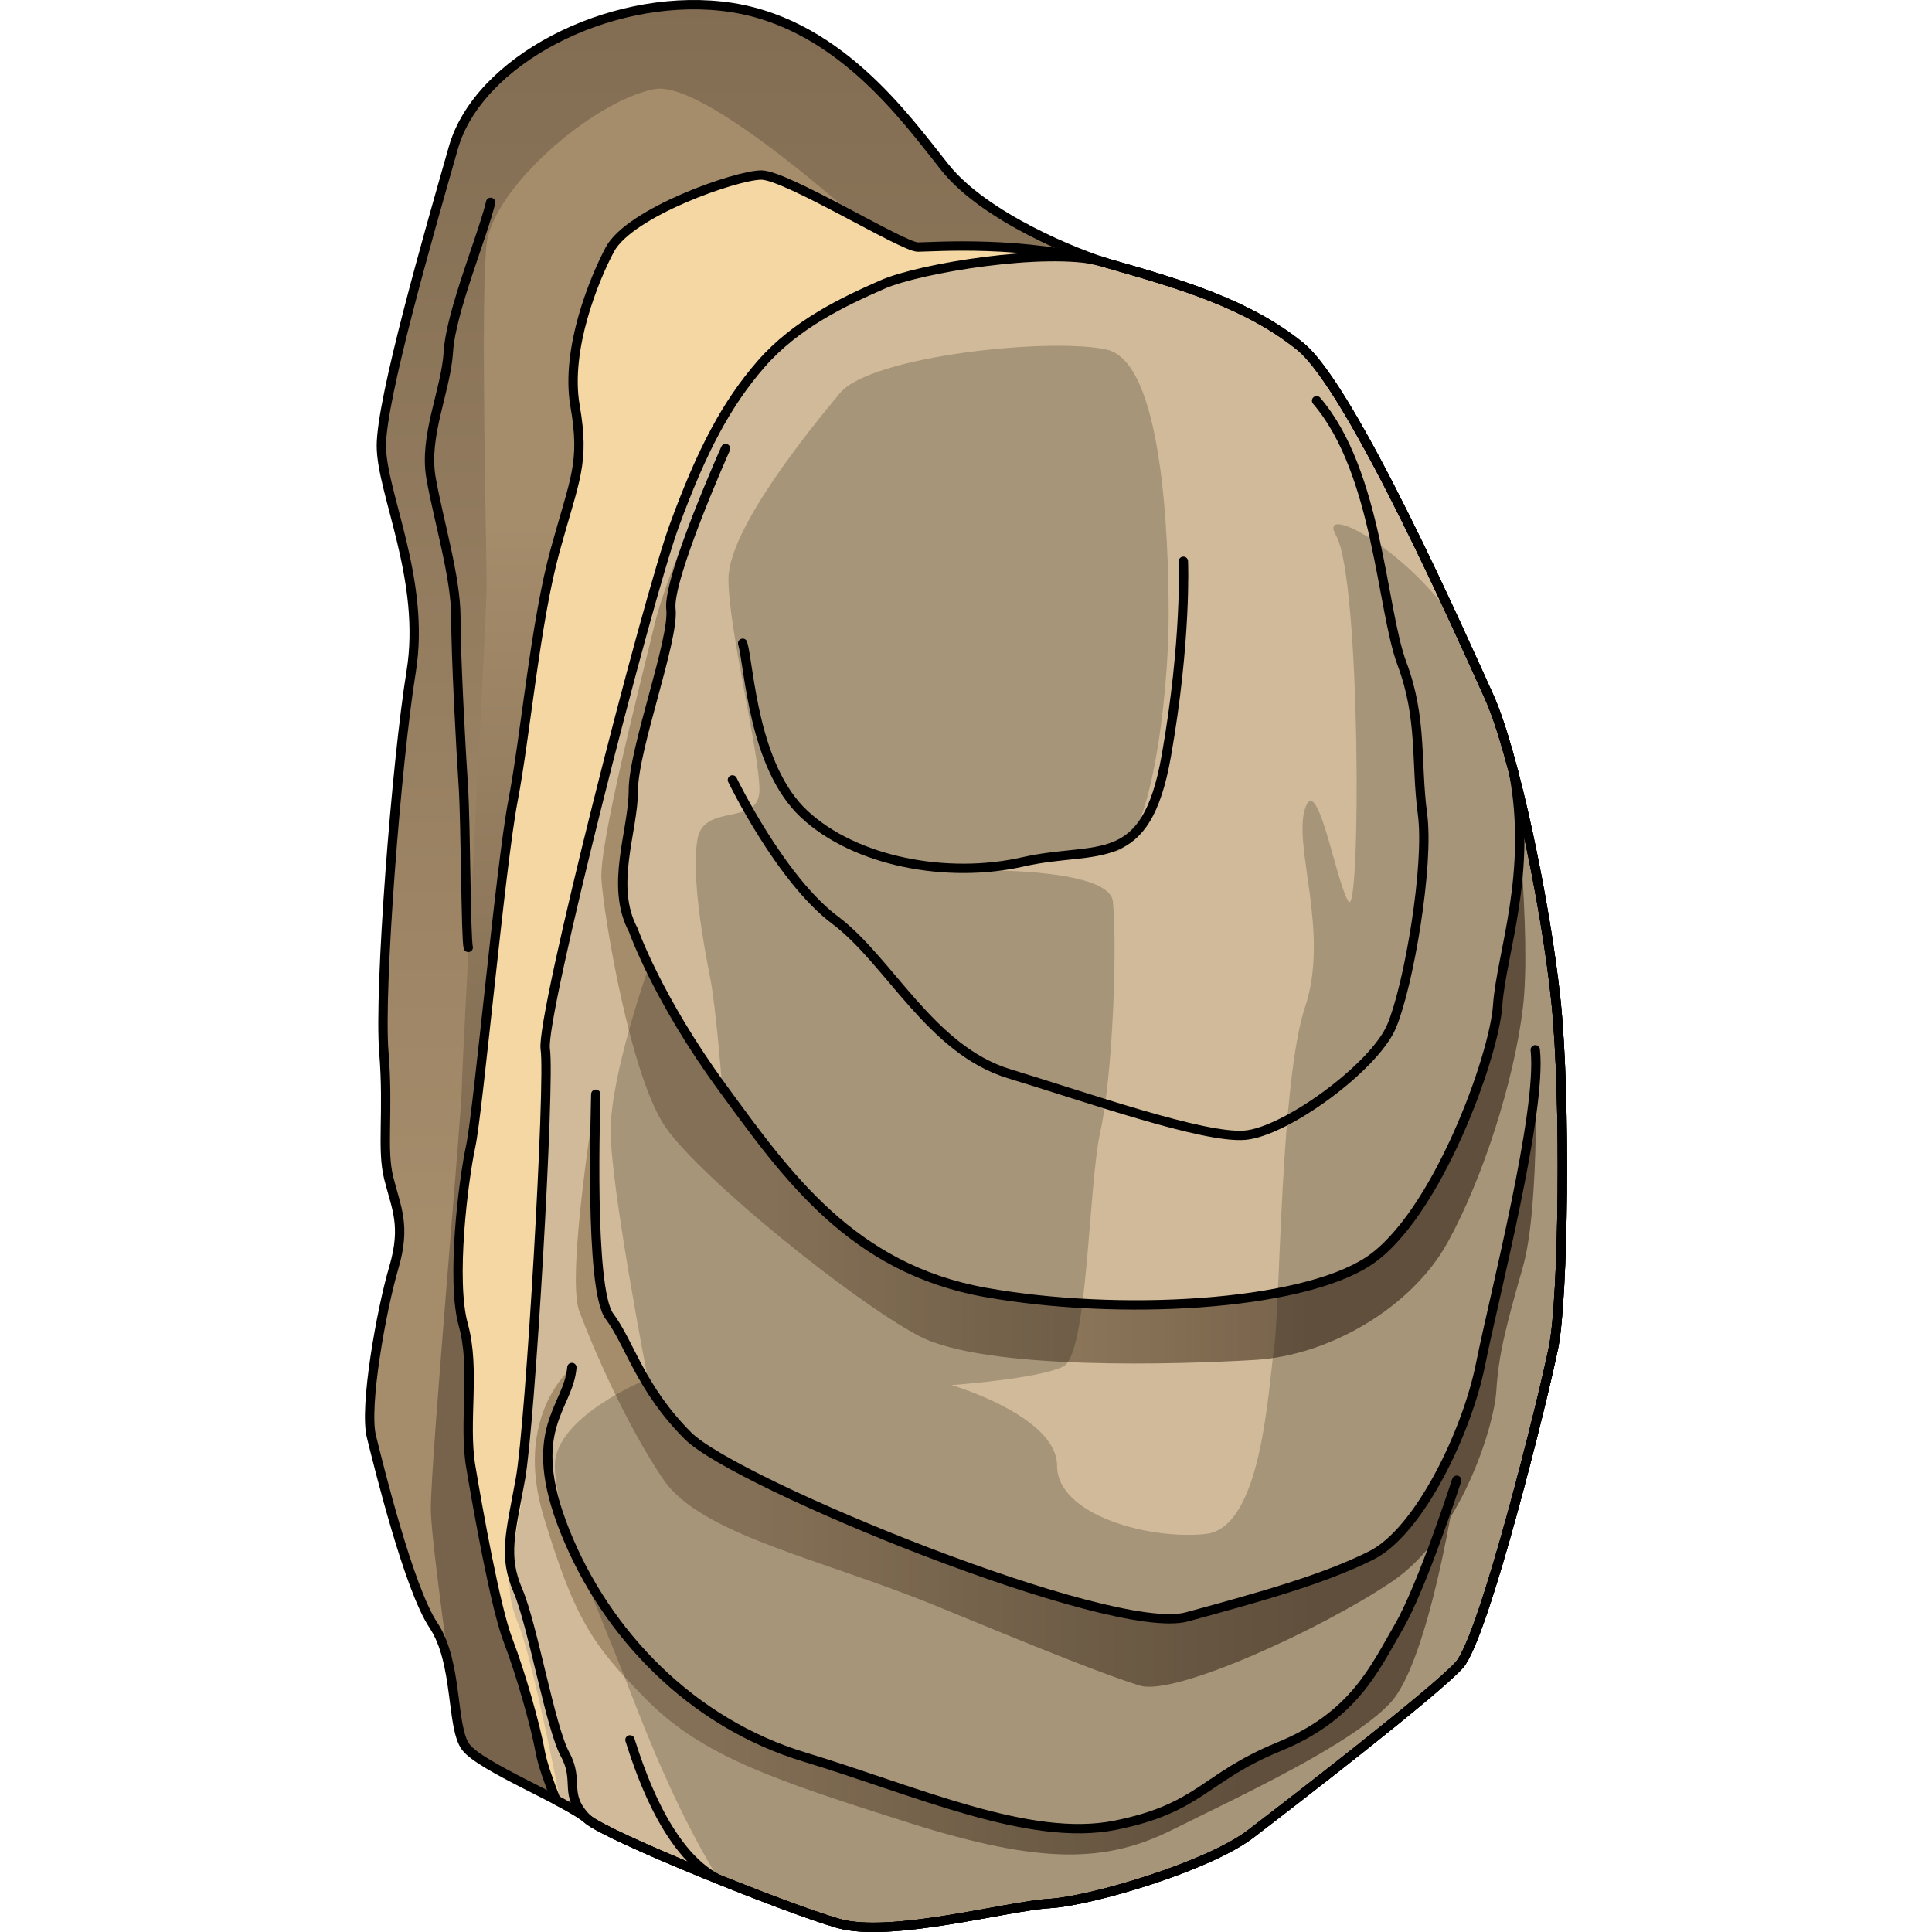 <?xml version="1.0" encoding="utf-8"?>
<!-- Created by: Science Figures, www.sciencefigures.org, Generator: Science Figures Editor -->
<svg version="1.1" id="Camada_1" xmlns="http://www.w3.org/2000/svg" xmlns:xlink="http://www.w3.org/1999/xlink" 
	 width="800px" height="800px" viewBox="0 0 128.648 206.764" enable-background="new 0 0 128.648 206.764"
	 xml:space="preserve">
<g>
	<g>
		<linearGradient id="SVGID_1_" gradientUnits="userSpaceOnUse" x1="64.324" y1="185.395" x2="64.324" y2="-109.911">
			<stop  offset="0.184" style="stop-color:#A58C6B"/>
			<stop  offset="0.767" style="stop-color:#77634B"/>
		</linearGradient>
		<path fill="url(#SVGID_1_)" d="M79.896,28.301c-3.614-1.033-13.555-5.05-17.808-10.366S50.394,1.988,38.168,0.659
			C25.942-0.67,12.121,6.506,9.463,15.809c-2.658,9.302-7.708,26.844-7.708,31.894c0,5.05,4.784,14.352,3.189,24.186
			c-1.595,9.834-3.455,34.021-2.924,40.665c0.532,6.645-0.266,10.366,0.532,13.555c0.797,3.189,1.86,5.05,0.532,9.568
			c-1.329,4.518-3.189,14.884-2.392,18.073c0.797,3.189,3.987,16.213,6.645,20.2c2.658,3.987,1.861,10.897,3.455,13.023
			c1.595,2.126,10.897,5.847,13.024,7.708c2.126,1.861,21.263,9.568,26.844,11.163c5.581,1.595,18.073-1.861,22.592-2.126
			c4.518-0.266,17.01-3.987,21.529-7.442c4.518-3.455,19.668-15.15,22.326-18.073c2.658-2.924,9.037-28.705,10.1-34.021
			c1.063-5.316,1.329-26.579,0.266-36.944c-1.063-10.366-4.518-26.844-7.176-32.692c-2.658-5.847-14.618-32.957-20.2-37.476
			C94.514,32.553,87.338,30.427,79.896,28.301z"/>
		<linearGradient id="SVGID_2_" gradientUnits="userSpaceOnUse" x1="51.008" y1="29.028" x2="51.008" y2="175.661">
			<stop  offset="0.184" style="stop-color:#A58C6B"/>
			<stop  offset="0.767" style="stop-color:#77634B"/>
		</linearGradient>
		<path fill="url(#SVGID_2_)" d="M61.462,31.441c0,0-23.89-23.226-30.525-21.899C24.301,10.87,13.684,20.16,13.02,26.133
			c-0.664,5.972,0,32.516,0,36.498c0,3.981-2.654,51.097-2.654,53.751c0,2.654-3.318,39.816-3.318,45.124
			c0,1.916,0.865,8.846,1.97,16.921c0.71,3.446,0.691,7.102,1.774,8.547c1.595,2.126,10.898,5.847,13.024,7.708
			c2.126,1.861,21.263,9.568,26.844,11.163c5.582,1.595,18.073-1.861,22.592-2.126c4.518-0.266,17.01-3.987,21.528-7.442
			c0.059-0.045,0.126-0.097,0.188-0.144L61.462,31.441z"/>
		<path fill="#F5D7A4" d="M59.165,26.44c-1.595,0-14.087-7.708-16.745-7.708s-14.087,3.987-16.213,7.973
			c-1.626,3.049-4.784,10.631-3.721,16.744c1.063,6.113,0,7.708-2.126,15.416c-2.126,7.708-3.189,19.934-4.519,26.844
			c-1.329,6.91-3.721,33.223-4.519,36.944c-0.797,3.721-2.126,14.352-0.797,19.137c1.329,4.784,0,10.366,0.797,15.15
			c0.797,4.784,2.658,15.15,3.987,18.605c1.329,3.455,2.924,9.037,3.456,11.96c0.238,1.313,0.959,3.321,1.682,5.137
			c1.489,0.781,2.743,1.492,3.368,2.039c2.126,1.86,21.263,9.568,26.844,11.163c5.582,1.595,18.073-1.861,22.592-2.126
			c4.518-0.266,17.01-3.987,21.529-7.442c4.518-3.455,19.668-15.15,22.326-18.073c2.658-2.924,9.037-28.705,10.1-34.021
			c1.063-5.316,1.329-26.579,0.266-36.944c-1.063-10.366-4.519-26.844-7.176-32.692c-2.658-5.847-14.618-32.957-20.2-37.476
			c-5.582-4.518-12.758-6.645-20.2-8.771C70.594,25.643,60.76,26.44,59.165,26.44z"/>
		<path fill="#D1BA99" d="M94.78,196.277c4.518-3.455,19.668-15.15,22.326-18.073c2.658-2.924,9.037-28.705,10.1-34.021
			c1.063-5.316,1.329-26.578,0.266-36.944c-1.063-10.366-4.519-26.844-7.176-32.692c-2.658-5.847-14.618-32.957-20.2-37.476
			c-5.582-4.518-12.758-6.645-20.2-8.771c-0.458-0.131-0.917-0.247-1.375-0.361c-9.035-0.361-20.258,1.286-23.077,2.549
			c-4.252,1.906-9.303,4.356-13.023,8.712c-3.721,4.356-6.379,9.529-9.303,17.697c-2.923,8.168-14.352,53.908-13.821,57.448
			c0.532,3.539-1.595,41.112-2.658,47.102c-1.063,5.99-1.86,8.44-0.266,12.252s4.548,19.195,4.548,19.195
			c1.277,0.682,2.336,1.3,2.894,1.788c2.126,1.86,21.263,9.568,26.844,11.163c5.582,1.595,18.073-1.861,22.592-2.126
			C77.77,203.453,90.262,199.732,94.78,196.277z"/>
		<linearGradient id="SVGID_3_" gradientUnits="userSpaceOnUse" x1="25.296" y1="96.965" x2="124.184" y2="96.965">
			<stop  offset="0.184" style="stop-color:#A58C6B"/>
			<stop  offset="0.767" style="stop-color:#77634B"/>
		</linearGradient>
		<path fill="url(#SVGID_3_)" d="M122.926,82.645c2.068,10.877-1.337,19.468-1.703,24.953c-0.366,5.484-6.581,22.668-13.893,27.421
			c-7.312,4.753-26.689,5.85-40.948,3.29c-14.259-2.559-21.205-12.431-28.146-21.928s-9.512-16.827-9.512-16.827
			c-2.559-4.753,0-10.603,0-14.99c0-4.387,4.387-16.087,4.022-19.377c-0.366-3.29,5.85-17.184,5.85-17.184
			s-5.942,11.96-7.601,18.834c-1.659,6.875-5.927,23.469-5.689,27.262c0.237,3.793,3.082,21.098,6.875,26.551
			c3.793,5.452,19.913,18.491,27.025,22.284s27.973,3.082,36.033,2.608s16.831-5.689,20.624-12.564
			c3.793-6.875,7.112-17.305,8.06-25.129C124.872,100.027,122.926,82.645,122.926,82.645z"/>
		<linearGradient id="SVGID_4_" gradientUnits="userSpaceOnUse" x1="22.57" y1="146.434" x2="125.327" y2="146.434">
			<stop  offset="0.184" style="stop-color:#A58C6B"/>
			<stop  offset="0.767" style="stop-color:#77634B"/>
		</linearGradient>
		<path fill="url(#SVGID_4_)" d="M24.703,117.104c0,1.097-0.731,20.84,1.462,23.765s3.29,7.678,8.409,12.796
			s45.335,21.571,53.379,19.377s14.624-4.022,19.743-6.581c5.119-2.559,10.237-13.162,11.699-20.474
			c1.462-7.312,6.581-27.055,5.85-33.636c0,0,0.574,16.597-1.322,23.235s-2.608,9.482-2.845,13.275
			c-0.237,3.793-3.793,15.409-11.142,20.387c-7.349,4.978-23.232,12.327-27.025,11.142c-3.793-1.185-9.72-3.556-21.81-8.534
			s-25.129-7.586-29.159-13.513c-4.03-5.927-7.586-14.224-9.008-18.017S24.703,117.104,24.703,117.104z"/>
		<linearGradient id="SVGID_5_" gradientUnits="userSpaceOnUse" x1="18.179" y1="172.411" x2="116.836" y2="172.411">
			<stop  offset="0.184" style="stop-color:#A58C6B"/>
			<stop  offset="0.767" style="stop-color:#77634B"/>
		</linearGradient>
		<path fill="url(#SVGID_5_)" d="M116.836,158.417c0,0-3.656,11.334-6.215,15.721c-2.559,4.387-4.753,9.506-12.796,12.796
			c-8.043,3.29-8.409,6.581-17.549,8.409c-9.14,1.828-21.205-3.656-33.27-7.312S25.8,174.87,21.413,163.902
			c-4.387-10.968,0.366-13.162,0.731-17.549c0,0-6.321,5.117-3.002,16.021c3.319,10.905,5.215,13.75,11.142,19.676
			c5.927,5.927,13.75,8.534,27.973,13.038s21.098,4.267,28.21,0.711s18.965-9.008,23.232-13.512
			C113.967,177.783,116.836,158.417,116.836,158.417z"/>
		<path opacity="0.2" d="M127.472,107.239c-0.731-7.122-2.591-17.131-4.545-24.593c-0.919-1.763-1.83-4.295-2.631-8.098
			c0,0,0,0,0-0.001c-0.698-1.535-2.04-4.54-3.735-8.211c-5.578-7.985-14.658-12.566-12.628-9.015
			c2.654,4.645,2.654,41.143,1.327,39.152c-1.327-1.991-3.318-13.935-4.645-9.954c-1.327,3.982,2.654,13.272,0,21.235
			c-2.654,7.963-2.654,31.853-3.318,36.498c-0.664,4.645-1.327,19.244-7.3,19.908c-5.972,0.664-15.926-1.991-15.926-7.299
			c0-5.309-11.281-8.627-11.281-8.627s9.29-0.664,11.944-1.991s2.654-19.244,3.981-25.216c1.328-5.972,1.805-19.885,1.328-24.553
			c-0.349-3.415-13.272-3.318-13.272-3.318s9.29-1.991,13.272-1.991c3.981,0,5.972-16.59,5.972-25.217s-0.664-27.207-6.636-28.534
			c-5.973-1.327-25.217,0.663-28.535,4.645C47.527,46.04,38.9,56.658,38.9,61.967c0,5.309,3.318,18.581,3.318,22.562
			c0,3.982-5.972,1.327-6.636,5.309c-0.664,3.982,0.664,11.281,1.327,14.599s1.327,11.945,1.327,11.945l-7.963-12.608
			c0,0-3.982,11.281-3.982,17.253c0,5.972,3.982,26.544,3.982,26.544s-9.954,3.982-9.954,9.29c0,5.309,4.645,15.263,7.963,23.889
			c2.32,6.031,5.293,13.359,9.591,20.398c5.15,2.073,10.306,3.989,12.786,4.697c5.582,1.595,18.073-1.861,22.592-2.126
			c4.518-0.266,17.01-3.987,21.529-7.442c4.518-3.455,19.668-15.15,22.326-18.073c2.658-2.924,9.037-28.705,10.1-34.021
			C128.269,138.867,128.535,117.604,127.472,107.239z"/>
	</g>
	<g>
		<g>
			<path fill="none" stroke="#000000" stroke-linecap="round" stroke-linejoin="round" stroke-miterlimit="10" d="M79.896,28.301
				c-3.614-1.033-13.555-5.05-17.808-10.366C57.836,12.619,50.394,1.988,38.168,0.659C25.942-0.67,12.121,6.506,9.463,15.809
				c-2.658,9.302-7.708,26.844-7.708,31.894c0,5.05,4.784,14.352,3.189,24.186c-1.595,9.834-3.455,34.021-2.924,40.665
				c0.532,6.645-0.266,10.366,0.532,13.555c0.797,3.189,1.861,5.05,0.532,9.568c-1.329,4.518-3.189,14.884-2.392,18.073
				c0.797,3.189,3.987,16.213,6.645,20.2c2.658,3.987,1.86,10.897,3.455,13.023c1.595,2.126,10.897,5.847,13.023,7.708
				c2.126,1.861,21.263,9.568,26.844,11.163c5.581,1.595,18.073-1.861,22.592-2.126c4.518-0.266,17.01-3.987,21.529-7.442
				c4.518-3.455,19.668-15.15,22.326-18.073c2.658-2.924,9.037-28.705,10.1-34.021c1.063-5.316,1.329-26.579,0.266-36.944
				c-1.063-10.366-4.518-26.844-7.176-32.692c-2.658-5.847-14.618-32.957-20.2-37.476C94.514,32.553,87.338,30.427,79.896,28.301z"
				/>
			<path fill="none" stroke="#000000" stroke-linecap="round" stroke-linejoin="round" stroke-miterlimit="10" d="M59.165,26.44
				c-1.595,0-14.087-7.708-16.745-7.708s-14.087,3.987-16.213,7.973c-1.626,3.049-4.784,10.631-3.721,16.744
				c1.063,6.113,0,7.708-2.126,15.416c-2.126,7.708-3.19,19.934-4.519,26.844c-1.329,6.91-3.721,33.223-4.519,36.944
				c-0.797,3.721-2.126,14.352-0.797,19.137c1.329,4.784,0,10.366,0.797,15.15c0.797,4.784,2.658,15.15,3.987,18.605
				c1.329,3.455,2.924,9.037,3.455,11.96c0.238,1.313,0.96,3.321,1.682,5.137c1.489,0.781,2.743,1.492,3.368,2.039
				c2.126,1.86,21.263,9.568,26.844,11.163c5.581,1.595,18.073-1.861,22.592-2.126c4.518-0.266,17.01-3.987,21.529-7.442
				c4.518-3.455,19.668-15.15,22.326-18.073c2.658-2.924,9.037-28.705,10.1-34.021c1.063-5.316,1.329-26.579,0.266-36.944
				c-1.063-10.366-4.519-26.844-7.176-32.692c-2.658-5.847-14.618-32.957-20.2-37.476c-5.582-4.518-12.758-6.645-20.2-8.771
				C70.594,25.643,60.76,26.44,59.165,26.44z"/>
			<path fill="none" stroke="#000000" stroke-linecap="round" stroke-linejoin="round" stroke-miterlimit="10" d="M73.251,203.719
				c4.518-0.266,17.01-3.987,21.529-7.442c4.518-3.455,19.668-15.15,22.326-18.073c2.658-2.924,9.037-28.705,10.1-34.021
				c1.063-5.316,1.329-26.579,0.266-36.944c-1.063-10.366-4.519-26.844-7.176-32.692c-2.658-5.847-14.618-32.957-20.2-37.476
				c-5.582-4.518-12.758-6.645-20.2-8.771c-0.338-0.097-0.747-0.228-1.186-0.375c-5.906-1.422-19.307,0.769-23.267,2.501
				c-4.252,1.861-9.303,4.252-13.023,8.505c-3.721,4.253-6.379,9.302-9.303,17.276c-2.923,7.973-14.352,52.625-13.821,56.081
				c0.532,3.455-1.595,40.134-2.658,45.981c-1.063,5.847-1.86,8.239-0.266,11.96c1.595,3.721,3.455,14.618,5.05,17.542
				c1.595,2.924-0.266,4.253,2.392,6.911c2.126,1.86,21.263,9.568,26.844,11.163C56.241,207.44,68.733,203.985,73.251,203.719z"/>
			<path fill="none" stroke="#000000" stroke-linecap="round" stroke-linejoin="round" stroke-miterlimit="10" d="M13.45,21.656
				c-0.797,3.455-4.253,11.695-4.518,15.947c-0.266,4.253-2.658,9.037-1.861,13.555c0.797,4.518,2.658,10.631,2.658,14.884
				c0,4.253,0.532,14.087,0.797,18.074c0.266,3.987,0.266,16.479,0.531,17.276"/>
		</g>
		<path fill="none" stroke="#000000" stroke-linecap="round" stroke-linejoin="round" stroke-miterlimit="10" d="M122.926,82.645
			c2.068,10.877-1.337,19.468-1.703,24.953c-0.366,5.484-6.581,22.668-13.893,27.421c-7.312,4.753-26.689,5.85-40.948,3.29
			c-14.259-2.559-21.205-12.431-28.146-21.928s-9.512-16.827-9.512-16.827c-2.559-4.753,0-10.603,0-14.99
			c0-4.387,4.387-16.087,4.022-19.377c-0.366-3.29,5.85-17.184,5.85-17.184"/>
		<path fill="none" stroke="#000000" stroke-linecap="round" stroke-linejoin="round" stroke-miterlimit="10" d="M24.703,117.104
			c0,1.097-0.731,20.84,1.462,23.765s3.29,7.678,8.409,12.796s45.335,21.571,53.379,19.377s14.624-4.022,19.743-6.581
			c5.119-2.559,10.237-13.162,11.699-20.474c1.462-7.312,6.581-27.055,5.85-33.636"/>
		<path fill="none" stroke="#000000" stroke-linecap="round" stroke-linejoin="round" stroke-miterlimit="10" d="M22.144,146.352
			c-0.366,4.387-5.119,6.581-0.731,17.549c4.387,10.968,13.528,20.474,25.593,24.13s24.13,9.14,33.27,7.312
			c9.14-1.828,9.506-5.119,17.549-8.409c8.043-3.29,10.237-8.409,12.796-12.796c2.559-4.387,6.215-15.721,6.215-15.721"/>
		<path fill="none" stroke="#000000" stroke-linecap="round" stroke-linejoin="round" stroke-miterlimit="10" d="M37.874,201.148
			c-5.858-2.879-8.783-12.751-9.514-14.944"/>
		<path fill="none" stroke="#000000" stroke-linecap="round" stroke-linejoin="round" stroke-miterlimit="10" d="M40.424,68.843
			c0.731,2.559,1.097,13.162,6.581,18.28c5.484,5.119,15.356,6.947,23.399,5.119s13.162,1.097,15.356-11.334
			c2.194-12.431,1.828-20.84,1.828-20.84"/>
		<path fill="none" stroke="#000000" stroke-linecap="round" stroke-linejoin="round" stroke-miterlimit="10" d="M39.327,83.468
			c0,0,5.119,10.603,10.968,14.99s10.237,13.893,18.646,16.452s20.84,6.947,25.227,6.581s13.893-7.312,15.721-11.699
			c1.828-4.387,4.022-17.184,3.29-22.668c-0.731-5.484,0-10.237-2.194-16.087c-2.194-5.85-2.559-20.474-9.14-28.152"/>
	</g>
</g>
</svg>